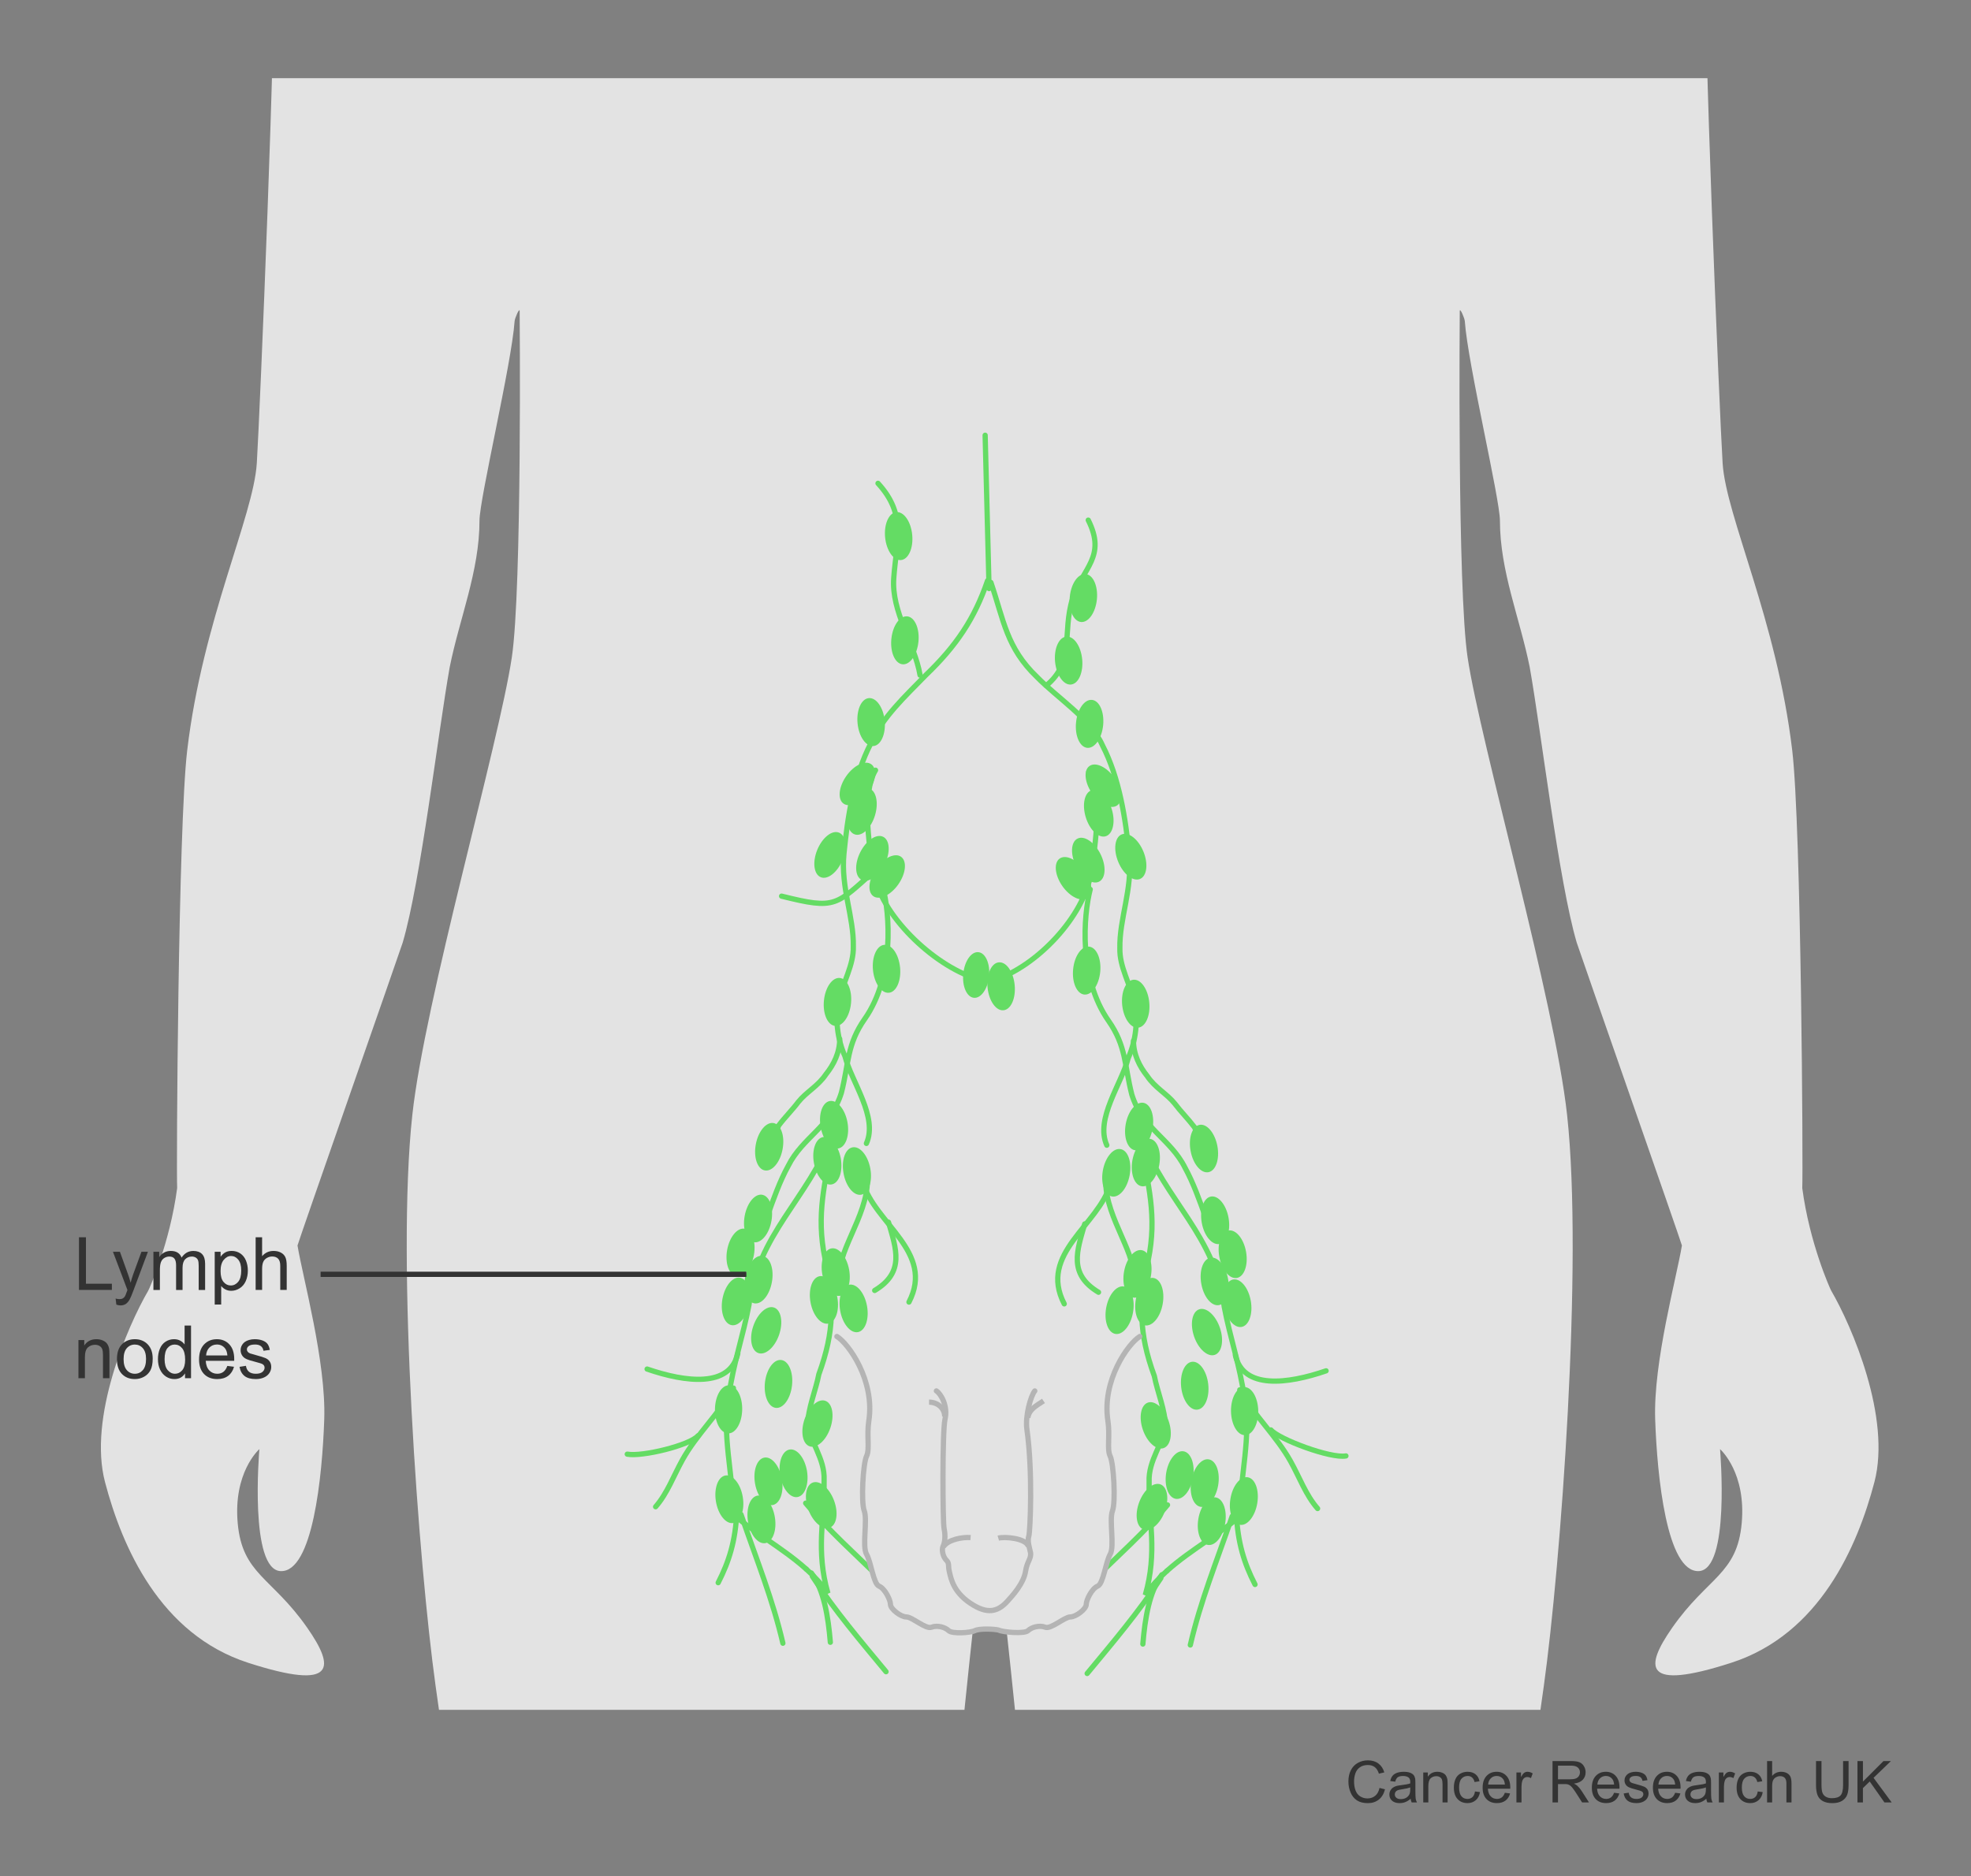 <?xml version="1.0" encoding="utf-8"?>
<!-- Generator: Adobe Illustrator 27.8.1, SVG Export Plug-In . SVG Version: 6.00 Build 0)  -->
<svg version="1.1" id="Layer_1" xmlns="http://www.w3.org/2000/svg" xmlns:xlink="http://www.w3.org/1999/xlink" x="0px" y="0px"
	 width="375px" height="357px" viewBox="0 0 375 357" enable-background="new 0 0 375 357" xml:space="preserve">
<rect x="0" y="0" width="375" height="357" fill="#808080" stroke="none"/>
<g>
	<defs>
		<polygon id="SVGID_1_" points="359.98,325.381 64.517,325.381 74,343 5,343 5,14.878 358.254,14.878 		"/>
	</defs>
	<clipPath id="SVGID_00000162350175915127773290000004359999238081034880_">
		<use xlink:href="#SVGID_1_"  overflow="visible"/>
	</clipPath>
	<path clip-path="url(#SVGID_00000162350175915127773290000004359999238081034880_)" fill="#E3E3E3" d="M348.396,245.604
		c-0.194-0.333-4.116-9.021-5.5-19.524c0.173-2.868-0.182-68.733-1.91-83.292c-2.945-24.809-12.609-44.513-13.243-54.653
		c-0.577-9.235-3.816-86.559-3.163-96.787c1.239-19.531-7.051-45.863-24.394-60.454c-19.971-16.802-32.136-20.221-47.523-24.731
		c-9.256-2.713-30.228-8.834-31.227-26.928c0-4.308-1.323-11.153-0.515-17.011c3.778-6.498,10.845-24.801,11.497-26.13
		c0.593-1.069,3.899-1.233,5.792-4.388c1.707-2.845,2.21-5.346,2.768-6.776c3.948-10.126,3.864-17.177,3.709-23.081
		c-0.227-8.634-5.718-6.948-7.799-6.741c0.475-7.81,0.155-16.147-1.262-23.978c0,0-7.572-40.384-47.325-39.753l0,0
		c-39.753,0-47.325,39.753-47.325,39.753c-1.417,7.831-1.737,16.168-1.262,23.978c-2.08-0.207-7.572-1.893-7.799,6.741
		c-0.155,5.904-0.239,12.955,3.709,23.081c0.558,1.43,1.061,3.931,2.768,6.776c1.893,3.155,5.198,3.318,5.792,4.388
		c0.652,1.329,7.718,19.632,11.497,26.13c0.808,5.858-0.515,12.703-0.515,17.011c-0.999,18.094-21.971,24.215-31.227,26.928
		c-15.387,4.51-27.552,7.928-47.523,24.731C59.074-54.515,50.784-28.183,52.023-8.652C52.676,1.576,49.437,78.9,48.86,88.135
		c-0.634,10.14-10.298,29.844-13.243,54.653c-1.728,14.559-2.083,80.424-1.91,83.292c-1.384,10.504-5.305,19.191-5.5,19.524
		c-3.943,6.76-11.451,24.188-8.225,36.445c3.226,12.257,10.42,28.946,27.241,34.379s16.512,0.898,11.22-6.683
		c-6.737-9.652-12.333-10.127-13.216-19.875c-0.864-9.544,3.915-13.921,4.116-14.1c0.003-0.003,0.006-0.003,0.006,0.002
		c-0.041,0.475-1.935,23.006,4.067,23.211c6.067,0.207,7.901-17.951,8.274-28.871c0.373-10.92-4.08-26.988-5.087-33.096
		c-0.033-0.202,19.5-56.011,20.01-57.629c3.409-11.518,6.783-40.293,8.954-52.459c1.864-9.275,5.66-18.246,5.66-27.848
		c0-4.16,6.113-29.834,6.682-37.954c0.041-0.586,0.896-2.561,0.961-1.977c0,0,0.474,52.864-1.495,65.972
		c-2.464,16.406-16.557,65.303-18.93,87.078c-3.095,28.395,1.262,85.816,4.417,108.532c5.716,41.153,11.379,76.235,14.794,93.203
		c1.548,7.041,6.72,43.724,6.72,43.724c0.928,5.126,1.324,17.71,2.258,22.834c3.103,15.686,1.291,41.153-0.105,57.243
		c-0.306,3.506-0.7,20.169-0.468,25.217c0,0,2.732,43.621,9.418,73.279c0.985,4.372,7.551,67.219,7.759,74.727
		c0.279,7.257-3.24,14.222-2.116,21.474c0.556,4.033-2.213,13.244-2.213,13.244c-0.016,0.016-7.602,7.659-11.804,12.279
		c-0.001,0.001-0.002,0.002-0.002,0.003c-4.162,5.459-4.297,9.347-1.212,10.796c0.009,0.004,1.775,1.183,3.551,0
		c0.562,0,1.804,0.592,2.367,0.592c0.052,0.01,0.097,0.016,0.148,0.026h2.33c0.714-0.219,1.011-0.618,1.664-0.618
		c0.823,0,1.726,0.306,2.671,0.618h6.703c0.033-0.009,0.061-0.016,0.094-0.026c0.052-0.015,2.239-0.679,2.367-0.592
		c0.364,0.248,0.776,0.453,1.223,0.618h7.586c1.152-0.304,2.206-0.717,3.025-1.209c0.185-0.111,2.646,0.674,5.606,1.209h7.924
		c0.026-0.009,0.054-0.016,0.08-0.026c1.669-0.575,5.326,0.592,8.284-2.959c1.775-1.775,2.389-6.397,2.112-8.715
		c-0.283-2.033-1.406-3.77-1.406-5.806c0-2.319-1.505-4.459-1.226-6.782c0-5.917-0.456-5.899-1.183-10.06
		c-0.444-2.538,1.364-1.788,0.592-11.243c-0.289-3.535-1.178-7.477-2.392-11.2c-0.8-2.454-1.262-10.447-1.262-14.513
		c0,0,9.719-63.529,10.04-68.083c0,0,1.551-16.003,1.551-16.962c1.616-34.407-0.257-62.883-3.051-72.169
		c-2.318-11.612,0.241-27.634,1.484-37.556c1.241-9.281,2.227-22.246,2.849-31.85c0,0,2.855-16.955,4.756-28.362
		c1.904-11.424,1.258-16.795,3.18-28.518c3.028-18.488,2.512-13.838,3.13-32.407c0.313-8.005,0.672-24.317,0.672-32.32
		c0-5.352,4.133-44.014,5.006-50.873c0.161-0.913,1.018-1.403,1.933-1.481c0.916,0.078,1.773,0.568,1.933,1.481
		c0.873,6.859,5.006,45.521,5.006,50.873c0,8.003,0.36,24.314,0.672,32.32c0.618,18.569,0.102,13.919,3.13,32.407
		c1.922,11.722,1.276,17.094,3.18,28.518c1.901,11.407,4.756,28.362,4.756,28.362c0.622,9.605,1.608,22.569,2.849,31.85
		c1.243,9.923,3.802,25.945,1.484,37.556c-2.794,9.285-4.666,37.762-3.051,72.169c0,0.96,1.551,16.962,1.551,16.962
		c0.32,4.554,10.04,68.083,10.04,68.083c0,4.066-0.462,12.059-1.262,14.513c-1.214,3.722-2.104,7.665-2.392,11.2
		c-0.772,9.455,1.036,8.706,0.592,11.243c-0.728,4.161-1.183,4.142-1.183,10.06c0.279,2.323-1.226,4.463-1.226,6.782
		c0,2.036-1.122,3.773-1.406,5.806c-0.277,2.317,0.337,6.94,2.112,8.715c2.959,3.55,6.615,2.383,8.284,2.959
		c0.026,0.009,0.054,0.017,0.08,0.026h7.924c2.961-0.536,5.421-1.32,5.606-1.209c0.82,0.492,1.874,0.905,3.025,1.209h7.586
		c0.447-0.165,0.859-0.369,1.223-0.618c0.128-0.087,2.315,0.576,2.367,0.592c0.033,0.01,0.061,0.016,0.094,0.026h6.702
		c0.945-0.312,1.848-0.618,2.671-0.618c0.653,0,0.95,0.399,1.664,0.618h2.33c0.051-0.009,0.096-0.015,0.148-0.026
		c0.563,0,1.805-0.592,2.367-0.592c1.775,1.183,3.542,0.004,3.551,0c3.084-1.449,2.95-5.337-1.212-10.796
		c-0.001-0.001-0.002-0.002-0.002-0.003c-4.202-4.62-11.787-12.264-11.804-12.279c0,0-2.768-9.211-2.213-13.244
		c1.124-7.251-2.395-14.217-2.116-21.474c0.208-7.508,6.773-70.355,7.759-74.727c6.685-29.658,9.418-73.279,9.418-73.279
		c0.232-5.048-0.162-21.711-0.468-25.217c-1.396-16.089-3.208-41.557-0.105-57.243c0.933-5.124,1.329-17.708,2.258-22.834
		c0,0,5.171-36.683,6.72-43.724c3.415-16.968,9.079-52.05,14.794-93.203c3.155-22.716,7.512-80.137,4.417-108.532
		c-2.373-21.775-16.466-70.672-18.93-87.078c-1.969-13.108-1.495-65.972-1.495-65.972c0.065-0.584,0.92,1.391,0.961,1.977
		c0.57,8.12,6.682,33.793,6.682,37.954c0,9.602,3.796,18.574,5.66,27.848c2.172,12.166,5.545,40.941,8.954,52.459
		c0.51,1.619,20.044,57.427,20.01,57.629c-1.006,6.108-5.459,22.176-5.087,33.096c0.373,10.92,2.207,29.078,8.274,28.871
		c6.002-0.205,4.107-22.736,4.067-23.211c0-0.005,0.002-0.005,0.006-0.002c0.2,0.179,4.979,4.557,4.116,14.1
		c-0.882,9.748-6.479,10.223-13.216,19.875c-5.292,7.582-5.601,12.116,11.22,6.683s24.015-22.121,27.241-34.379
		C359.847,269.792,352.339,252.364,348.396,245.604z"/>
</g>
<g>
	<path fill="#F9ECE6" stroke="#B1877B" stroke-linecap="round" stroke-linejoin="round" d="M178.156,264.69
		c0.811,0.49,2.245,2.857,1.639,5.391c-0.525,2.221-0.444,19.527-0.174,20.807c0.296,1.412,0.14,2.691-0.186,3.342
		c-0.323,0.65-0.047,2.006,0.602,2.658c0.651,0.645,0.281,0.988,0.605,2.295c0.323,1.297,0.769,4.07,4.672,6.346
		c2.899,1.697,4.72,0.979,6.349-0.809c0.943-1.039,3.129-3.398,3.473-5.783c0.242-1.689,1.137-2.42,0.924-3.492
		c-0.16-0.811-0.648-2.174-0.316-3.145c0.262-0.797,0.775-12.295-0.365-20.283c-0.365-2.535,0.725-6.404,1.498-7.326"/>
	<g>
		<g>
			<path fill="#B1877B" d="M176.757,266.912c0.724,0.036,1.444,0.325,1.933,0.871c0.215,0.24,0.38,0.529,0.471,0.804
				c0.057,0.173,0.106,0.344,0.139,0.524c0.023,0.122-0.003-0.072,0.007,0.052c0.004,0.053,0.009,0.107,0.011,0.16
				c0.005,0.121,0.006,0.234,0.045,0.351c0.119,0.367,0.637,0.375,0.753,0c0.076-0.246,0.01-0.528-0.056-0.772
				c-0.054-0.203-0.13-0.412-0.236-0.594c-0.204-0.349-0.483-0.647-0.807-0.888c-0.648-0.483-1.457-0.709-2.261-0.679
				C176.646,266.744,176.647,266.907,176.757,266.912L176.757,266.912z"/>
		</g>
	</g>
	<g>
		<g>
			<path fill="#B1877B" d="M198.487,266.514c-1.369,0.74-3.182,1.518-3.359,3.285c-0.021,0.206,0.176,0.392,0.366,0.414
				c0.196,0.023,0.42-0.094,0.463-0.302c0.141-0.687,0.374-1.276,0.888-1.799c0.531-0.541,1.164-0.98,1.751-1.456
				C198.678,266.589,198.573,266.468,198.487,266.514L198.487,266.514z"/>
		</g>
	</g>
	<g>
		<g>
			<path fill="#B1877B" d="M184.688,292.504c-0.96-0.182-1.986-0.123-2.939,0.08c-0.518,0.11-1.027,0.275-1.501,0.513
				c-0.424,0.213-0.901,0.565-1.108,1.003c-0.195,0.414,0.313,0.887,0.669,0.516c0.294-0.306,0.564-0.583,0.923-0.816
				c0.392-0.254,0.818-0.444,1.259-0.594c0.858-0.294,1.763-0.474,2.671-0.51C184.767,292.691,184.801,292.525,184.688,292.504
				L184.688,292.504z"/>
		</g>
	</g>
	<g>
		<g>
			<path fill="#B1877B" d="M189.972,292.852c0.422-0.104,0.876-0.084,1.306-0.065c0.596,0.026,1.165,0.131,1.732,0.319
				c0.516,0.171,1.034,0.392,1.505,0.667c0.23,0.134,0.286,0.174,0.469,0.372c0.039,0.047,0.039,0.045-0.001-0.006
				c0.035,0.049,0.072,0.096,0.112,0.142c-0.072-0.1,0.001,0.006,0.015,0.029c0.07,0.117,0.136,0.229,0.222,0.336
				c0.219,0.273,0.713,0.116,0.783-0.207c0.143-0.654-0.432-1.185-0.945-1.475c-0.585-0.33-1.221-0.448-1.883-0.505
				c-0.645-0.056-1.304-0.068-1.952-0.066c-0.476,0.001-0.986,0.024-1.442,0.173C189.712,292.625,189.785,292.898,189.972,292.852
				L189.972,292.852z"/>
		</g>
	</g>
</g>
<path fill="none" stroke="#64DC64" stroke-linecap="round" d="M167.048,91.975c5.5,6,3.5,11,3,18c-0.5,6.5,4,12.5,5,18.5"/>
<path fill="none" stroke="#64DC64" stroke-linecap="round" d="M207.048,98.975c3.5,7-1,9-3,15c-2,6.5,0.5,12-5,16.5"/>
<g>
	<path fill="#64DC64" d="M171.712,126.414c1.423,0.137,2.777-1.784,3.031-4.307c0.246-2.516-0.71-4.676-2.129-4.813
		c-1.433-0.148-2.779,1.784-3.025,4.302C169.339,124.117,170.287,126.275,171.712,126.414z"/>
	<g>
		<path fill="#64DC64" d="M171.43,106.578c-1.419,0.137-2.777-1.786-3.029-4.307c-0.246-2.516,0.708-4.676,2.129-4.813
			c1.431-0.146,2.777,1.786,3.025,4.302C173.803,104.281,172.858,106.436,171.43,106.578z"/>
	</g>
	<g>
		<path fill="#64DC64" d="M203.767,130.265c-1.419,0.137-2.775-1.786-3.029-4.307c-0.244-2.516,0.708-4.678,2.131-4.813
			c1.431-0.146,2.777,1.784,3.025,4.302C206.141,127.968,205.196,130.123,203.767,130.265z"/>
		<path fill="#64DC64" d="M205.666,118.366c1.419,0.135,2.775-1.786,3.029-4.309c0.244-2.516-0.71-4.676-2.131-4.813
			c-1.431-0.146-2.777,1.786-3.025,4.305C203.291,116.067,204.236,118.224,205.666,118.366z"/>
	</g>
</g>
<path fill="#64DC64" d="M185.293,189.883c1.355,0.131,2.645-1.699,2.887-4.102c0.234-2.396-0.676-4.453-2.027-4.584
	c-1.365-0.141-2.646,1.699-2.881,4.098C183.033,187.695,183.936,189.75,185.293,189.883z"/>
<g>
	<path fill="none" stroke="#64DC64" stroke-linecap="round" d="M157.979,312.522c-0.398-4.848-1.211-9.949-3.605-13.18"/>
	<path fill="none" stroke="#64DC64" stroke-linecap="round" d="M148.951,312.703c-1.945-8.367-4.93-15.67-7.963-24.492"/>
	<path fill="none" stroke="#64DC64" stroke-linecap="round" d="M136.641,301.184c2.047-3.982,3.303-7.959,3.539-13.422"/>
	<path fill="none" stroke="#64DC64" stroke-linecap="round" d="M124.736,286.732c2.234-2.559,3.373-5.807,5.111-8.935
		c2.693-4.852,7.002-8.803,9.693-13.654"/>
	<path fill="none" stroke="#64DC64" stroke-linecap="round" d="M119.342,276.725c2.872,0.535,11.931-1.701,13.456-3.5"/>
	<path fill="none" stroke="#64DC64" stroke-linecap="round" d="M168.576,318.123c-4.85-5.863-9.787-11.648-14.024-18.156"/>
	<path fill="none" stroke="#64DC64" stroke-linecap="round" d="M167.9,300.83c-5.025-4.955-10.307-9.635-14.613-14.783"/>
	<path fill="none" stroke="#64DC64" stroke-linecap="round" d="M153.395,298.598c1.545,1.387,2.953,2.895,4.123,4.602
		c-2.34-8.174-0.635-14.102-0.727-21.553c0.174-4.131-2.787-7.359-3.059-10.684c-0.092-2.695,1.523-6.559,2.061-9.432
		c3.049-8.35,2.869-13.74,1.156-22.09c-1.707-8.352-0.002-14.279,1.609-22.9"/>
	<path fill="none" stroke="#64DC64" stroke-linecap="round" d="M138.74,287.492c4.18,3.902,10.021,6.947,14.654,11.105"/>
	<path fill="none" stroke="#64DC64" stroke-linecap="round" d="M139.553,287.941c-0.096-7.453-2.256-14.998-0.91-22.184
		c0.896-6.375,2.781-11.674,3.855-17.422c1.611-13.383,11.219-20.207,15.881-32.424"/>
	<path fill="none" stroke="#64DC64" stroke-linecap="round" d="M145.969,231.521c1.205-3.385,2.408-6.771,4.01-9.678
		c2.713-5.432,8.176-7.529,10.107-13.91c1.414-5.555,1.029-9.16,4.428-14.018c5.725-8.182,4.752-20.076,3.48-25.016"/>
	<path fill="none" stroke="#64DC64" stroke-linecap="round" d="M123.118,260.529c7.343,2.529,15.786,3.578,17.259-2.973"/>
	<path fill="none" stroke="#64DC64" stroke-linecap="round" d="M148.705,170.535c10.463,2.615,10.229,1.814,18.072-5.158"/>
	<path fill="none" stroke="#64DC64" stroke-linecap="round" d="M159.826,241.564c0.357-5.088,6.764-12.814,4.842-19.52"/>
	<path fill="none" stroke="#64DC64" stroke-linecap="round" d="M164.842,217.592c2.242-5.035-2.811-11.654-4.082-16.596
		c-1.439-3.207-1.93-7.191-1.156-10.623c0.773-3.428,2.842-6.729,2.748-10.24c0.115-5.682-2.416-11.184-1.783-17.691
		c0.676-6.941,1.867-14.707,5.104-20.958c2.244-5.038,6.57-8.995,10.461-12.999c5.797-5.565,9.301-10.77,11.754-17.977"/>
	<path fill="none" stroke="#64DC64" stroke-linecap="round" d="M185.701,186.225c-8.281-2.613-18.254-12.201-19.561-20.484
		c-0.873-5.229-2.18-14.816,0.436-19.176"/>
	<path fill="none" stroke="#64DC64" stroke-linecap="round" d="M172.939,247.783c4.967-9.578-6.529-14.902-8.807-22.863"/>
	<path fill="none" stroke="#64DC64" stroke-linecap="round" d="M166.416,245.574c5.805-3.477,4.066-7.967,2.627-12.994"/>
	<path fill="#64DC64" d="M143.429,236.393c1.407,0.242,2.908-1.571,3.349-4.069c0.439-2.492-0.347-4.709-1.755-4.963
		c-1.409-0.246-2.908,1.573-3.349,4.067C141.237,233.917,142.018,236.149,143.429,236.393z"/>
	<path fill="#64DC64" d="M140.097,242.856c1.405,0.24,2.906-1.573,3.345-4.069c0.441-2.494-0.344-4.711-1.753-4.965
		c-1.409-0.25-2.908,1.571-3.347,4.067C137.903,240.376,138.686,242.601,140.097,242.856z"/>
	<path fill="#64DC64" d="M139.2,252.176c1.407,0.244,2.904-1.571,3.347-4.063c0.441-2.492-0.343-4.715-1.751-4.967
		c-1.413-0.248-2.91,1.573-3.351,4.067C137.008,249.699,137.789,251.928,139.2,252.176z"/>
	<path fill="#64DC64" d="M143.517,248.023c1.409,0.25,2.908-1.571,3.347-4.065c0.445-2.488-0.34-4.709-1.753-4.961
		c-1.409-0.248-2.906,1.569-3.347,4.065C141.328,245.548,142.106,247.781,143.517,248.023z"/>
	<path fill="#64DC64" d="M158.23,225.396c1.405-0.252,2.176-2.473,1.735-4.973c-0.466-2.481-1.967-4.3-3.372-4.044
		c-1.411,0.26-2.184,2.485-1.731,4.977C155.32,223.848,156.822,225.655,158.23,225.396z"/>
	<path fill="#64DC64" d="M159.822,246.59c1.401-0.254,2.182-2.486,1.731-4.977c-0.453-2.49-1.96-4.296-3.365-4.046
		c-1.415,0.26-2.184,2.488-1.731,4.975C156.91,245.037,158.411,246.84,159.822,246.59z"/>
	<path fill="#64DC64" d="M157.58,251.879c1.401-0.258,2.182-2.488,1.729-4.979c-0.453-2.484-1.965-4.3-3.374-4.042
		c-1.407,0.258-2.18,2.483-1.727,4.975C154.66,250.326,156.171,252.129,157.58,251.879z"/>
	<path fill="#64DC64" d="M163.225,253.5c1.407-0.258,2.182-2.486,1.731-4.973c-0.453-2.494-1.961-4.3-3.369-4.052
		c-1.409,0.262-2.184,2.494-1.729,4.977C160.308,251.95,161.82,253.754,163.225,253.5z"/>
	<path fill="#64DC64" d="M159.506,218.547c1.411-0.254,2.18-2.483,1.733-4.973c-0.453-2.492-1.965-4.298-3.378-4.048
		c-1.403,0.261-2.172,2.481-1.721,4.977C156.592,216.992,158.097,218.803,159.506,218.547z"/>
	<path fill="#64DC64" d="M163.859,227.351c1.403-0.258,2.18-2.479,1.727-4.973c-0.455-2.492-1.963-4.3-3.371-4.044
		c-1.417,0.252-2.178,2.481-1.721,4.969C160.945,225.795,162.449,227.608,163.859,227.351z"/>
	<path fill="#64DC64" d="M158.885,195.227c1.423,0.137,2.779-1.784,3.029-4.307c0.248-2.516-0.707-4.676-2.127-4.813
		c-1.433-0.148-2.781,1.784-3.027,4.303C156.512,192.93,157.459,195.088,158.885,195.227z"/>
	<path fill="#64DC64" d="M166.194,141.973c-1.436,0.135-2.785-1.786-3.033-4.305c-0.246-2.521,0.699-4.679,2.125-4.817
		c1.427-0.144,2.789,1.787,3.033,4.299C168.568,139.67,167.606,141.832,166.194,141.973z"/>
	<path fill="#64DC64" d="M162.669,158.799c-1.368-0.416-1.893-2.713-1.15-5.139c0.734-2.418,2.443-4.054,3.804-3.635
		c1.374,0.413,1.887,2.712,1.152,5.14C165.741,157.587,164.037,159.209,162.669,158.799z"/>
	<path fill="#64DC64" d="M163.933,167.437c-1.276-0.634-1.397-2.99-0.265-5.254c1.136-2.264,3.088-3.581,4.372-2.937
		c1.274,0.642,1.399,2.994,0.267,5.262C167.167,166.767,165.213,168.083,163.933,167.437z"/>
	<path fill="#64DC64" d="M160.504,152.937c-1.183-0.82-0.95-3.168,0.5-5.246c1.454-2.069,3.579-3.084,4.748-2.266
		c1.175,0.82,0.943,3.165-0.498,5.242C163.798,152.74,161.673,153.751,160.504,152.937z"/>
	<path fill="#64DC64" d="M166.17,170.55c-1.171-0.82-0.95-3.166,0.507-5.244c1.452-2.069,3.577-3.086,4.748-2.27
		c1.169,0.822,0.941,3.168-0.502,5.246C169.467,170.355,167.339,171.364,166.17,170.55z"/>
	<path fill="#64DC64" d="M156.153,166.928c-1.325-0.543-1.614-2.883-0.654-5.223c0.968-2.34,2.82-3.8,4.138-3.253
		c1.323,0.541,1.614,2.877,0.652,5.225C159.324,166.018,157.468,167.472,156.153,166.928z"/>
	<path fill="#64DC64" d="M138.551,272.775c-1.431-0.018-2.566-2.092-2.525-4.626c0.045-2.531,1.237-4.557,2.668-4.532
		c1.431,0.02,2.557,2.088,2.516,4.616C141.166,270.767,139.977,272.799,138.551,272.775z"/>
	<path fill="#64DC64" d="M145.501,222.728c-1.401-0.261-2.166-2.488-1.7-4.979c0.47-2.488,1.981-4.292,3.396-4.03
		c1.403,0.271,2.168,2.498,1.694,4.988C148.431,221.19,146.908,222.997,145.501,222.728z"/>
	<path fill="#64DC64" d="M144.288,257.49c-1.358-0.468-1.786-2.785-0.958-5.18c0.826-2.391,2.588-3.95,3.935-3.488
		c1.358,0.466,1.78,2.783,0.968,5.18C147.408,256.399,145.638,257.951,144.288,257.49z"/>
	<path fill="#64DC64" d="M154.04,275.234c-1.36-0.465-1.784-2.777-0.964-5.178c0.831-2.391,2.592-3.952,3.944-3.486
		c1.356,0.463,1.78,2.787,0.958,5.178C157.154,274.145,155.388,275.697,154.04,275.234z"/>
	<path fill="#64DC64" d="M147.603,267.916c-1.423-0.158-2.34-2.33-2.063-4.844c0.283-2.514,1.667-4.43,3.082-4.268
		c1.423,0.158,2.344,2.324,2.065,4.846C150.404,266.173,149.024,268.078,147.603,267.916z"/>
	<path fill="#64DC64" d="M157.876,290.712c-1.339,0.502-3.158-0.997-4.056-3.365c-0.888-2.371-0.539-4.694,0.796-5.211
		c1.347-0.5,3.154,1.005,4.05,3.369C159.564,287.87,159.21,290.201,157.876,290.712z"/>
	<path fill="#64DC64" d="M139.506,289.831c-1.405,0.23-2.879-1.608-3.294-4.102c-0.41-2.502,0.396-4.717,1.813-4.949
		c1.415-0.221,2.894,1.614,3.296,4.108C141.737,287.384,140.915,289.599,139.506,289.831z"/>
	<path fill="#64DC64" d="M145.616,293.659c-1.413,0.236-2.898-1.604-3.298-4.102c-0.416-2.494,0.396-4.713,1.807-4.946
		c1.413-0.228,2.892,1.608,3.3,4.108C147.837,291.214,147.026,293.427,145.616,293.659z"/>
	<path fill="#64DC64" d="M151.727,284.885c-1.411,0.238-2.896-1.61-3.304-4.104c-0.408-2.496,0.404-4.713,1.813-4.938
		c1.411-0.236,2.887,1.602,3.304,4.1C153.942,282.441,153.134,284.653,151.727,284.885z"/>
	<path fill="#64DC64" d="M146.998,286.408c-1.407,0.246-2.902-1.581-3.343-4.069c-0.433-2.494,0.359-4.715,1.772-4.961
		c1.403-0.246,2.902,1.579,3.337,4.063C149.197,283.943,148.407,286.158,146.998,286.408z"/>
	<path fill="#64DC64" d="M169.121,188.922c-1.419,0.137-2.777-1.786-3.029-4.307c-0.246-2.516,0.708-4.676,2.129-4.813
		c1.431-0.146,2.777,1.786,3.025,4.303C171.494,186.625,170.548,188.781,169.121,188.922z"/>
	<path fill="none" stroke="#64DC64" stroke-linecap="round" d="M146.297,219.027c0.375-0.375,0.375-0.748,0.375-1.123
		c0.373-1.121,0.748-2.244,1.496-3.74c1.121-1.496,2.619-2.992,3.74-4.49c1.496-1.869,3.74-2.992,5.236-5.236
		c1.498-1.871,2.619-4.115,2.619-6.732"/>
</g>
<g>
	<path fill="#64DC64" d="M206.849,142.312c1.436,0.134,2.785-1.785,3.035-4.305c0.244-2.521-0.701-4.679-2.125-4.817
		c-1.427-0.145-2.787,1.787-3.033,4.3C204.475,140.01,205.436,142.17,206.849,142.312z"/>
	<path fill="#64DC64" d="M210.376,159.137c1.366-0.416,1.891-2.713,1.15-5.137c-0.736-2.418-2.445-4.054-3.806-3.636
		c-1.374,0.412-1.885,2.713-1.15,5.139C207.304,157.925,209.006,159.547,210.376,159.137z"/>
	<path fill="#64DC64" d="M209.109,167.777c1.278-0.636,1.399-2.99,0.267-5.256c-1.138-2.262-3.09-3.581-4.374-2.935
		c-1.271,0.64-1.399,2.992-0.264,5.26C205.877,167.104,207.83,168.421,209.109,167.777z"/>
	<path fill="#64DC64" d="M212.541,153.275c1.179-0.82,0.95-3.168-0.5-5.245c-1.454-2.07-3.579-3.083-4.752-2.265
		s-0.939,3.164,0.5,5.24C209.245,153.08,211.368,154.091,212.541,153.275z"/>
	<path fill="#64DC64" d="M206.875,170.888c1.171-0.82,0.95-3.166-0.507-5.242c-1.454-2.071-3.579-3.086-4.75-2.272
		c-1.169,0.824-0.941,3.168,0.505,5.246C203.575,170.695,205.706,171.702,206.875,170.888z"/>
	<path fill="#64DC64" d="M216.892,167.266c1.325-0.543,1.612-2.883,0.65-5.221c-0.964-2.342-2.816-3.8-4.136-3.255
		c-1.321,0.541-1.614,2.877-0.652,5.225C213.719,166.356,215.575,167.812,216.892,167.266z"/>
	<path fill="none" stroke="#64DC64" stroke-linecap="round" d="M189.018,186.564c8.281-2.615,17.252-12.203,18.559-20.484
		c0.873-5.23,2.182-14.818-0.434-19.178"/>
	<path fill="#64DC64" d="M190.922,192.254c-1.419,0.137-2.775-1.786-3.029-4.307c-0.244-2.516,0.708-4.678,2.131-4.813
		c1.431-0.146,2.777,1.784,3.025,4.302C193.297,189.957,192.351,192.113,190.922,192.254z"/>
	<path fill="none" stroke="#64DC64" stroke-linecap="round" d="M217.439,312.861c0.4-4.85,1.211-9.949,3.607-13.182"/>
	<path fill="none" stroke="#64DC64" stroke-linecap="round" d="M226.467,313.041c1.945-8.365,4.93-15.67,7.965-24.492"/>
	<path fill="none" stroke="#64DC64" stroke-linecap="round" d="M238.779,301.523c-2.049-3.984-3.305-7.959-3.541-13.424"/>
	<path fill="none" stroke="#64DC64" stroke-linecap="round" d="M250.684,287.072c-2.236-2.561-3.375-5.807-5.113-8.938
		c-2.693-4.85-7.002-8.803-9.693-13.652"/>
	<path fill="none" stroke="#64DC64" stroke-linecap="round" d="M256.076,277.062c-2.871,0.535-12.748-3.152-14.274-4.951"/>
	<path fill="none" stroke="#64DC64" stroke-linecap="round" d="M206.842,318.461c4.85-5.863,9.787-11.648,14.023-18.154"/>
	<path fill="none" stroke="#64DC64" stroke-linecap="round" d="M207.52,301.168c5.023-4.953,10.305-9.635,14.611-14.783"/>
	<path fill="none" stroke="#64DC64" stroke-linecap="round" d="M222.023,298.935c-1.545,1.387-2.953,2.895-4.123,4.604
		c2.34-8.174,0.637-14.102,0.729-21.555c-0.176-4.129,2.787-7.359,3.057-10.684c0.092-2.693-1.523-6.557-2.061-9.43
		c-3.049-8.352-2.869-13.74-1.156-22.09c1.709-8.354,0.002-14.281-1.609-22.902"/>
	<path fill="none" stroke="#64DC64" stroke-linecap="round" d="M236.678,287.832c-4.18,3.902-10.021,6.947-14.654,11.103"/>
	<path fill="none" stroke="#64DC64" stroke-linecap="round" d="M235.867,288.279c0.094-7.453,2.254-14.996,0.908-22.182
		c-0.896-6.377-2.781-11.674-3.855-17.424c-1.611-13.381-11.217-20.207-15.881-32.422"/>
	<path fill="none" stroke="#64DC64" stroke-linecap="round" d="M229.449,231.861c-1.205-3.387-2.41-6.771-4.008-9.68
		c-2.715-5.432-8.176-7.527-10.109-13.908c-1.412-5.555-1.029-9.16-4.428-14.018c-5.725-8.184-4.752-20.076-3.48-25.018"/>
	<path fill="none" stroke="#64DC64" stroke-linecap="round" d="M252.301,260.867c-7.344,2.531-15.787,3.578-17.258-2.973"/>
	<path fill="none" stroke="#64DC64" stroke-linecap="round" d="M215.592,241.902c-0.357-5.088-6.764-12.812-4.842-19.518"/>
	<path fill="none" stroke="#64DC64" stroke-linecap="round" d="M210.578,217.932c-2.242-5.037,2.809-11.656,4.08-16.598
		c1.439-3.205,1.928-7.191,1.156-10.621c-0.773-3.428-2.842-6.73-2.748-10.242c-0.113-5.682,2.416-11.182,1.783-17.691
		c-0.676-6.939-1.869-14.706-5.104-20.957c-2.242-5.039-8.57-8.996-12.461-13c-5.795-5.563-6.301-10.77-8.754-17.977"/>
	<path fill="none" stroke="#64DC64" stroke-linecap="round" d="M202.479,248.123c-4.967-9.58,6.529-14.904,8.809-22.863"/>
	<path fill="none" stroke="#64DC64" stroke-linecap="round" d="M209.002,245.912c-5.803-3.475-4.064-7.965-2.627-12.994"/>
	<path fill="#64DC64" d="M231.989,236.731c-1.407,0.244-2.908-1.569-3.349-4.067c-0.437-2.494,0.347-4.709,1.755-4.963
		c1.409-0.248,2.91,1.571,3.351,4.065C234.181,234.255,233.4,236.487,231.989,236.731z"/>
	<path fill="#64DC64" d="M235.321,243.194c-1.405,0.24-2.906-1.573-3.345-4.069c-0.439-2.492,0.344-4.709,1.753-4.963
		c1.409-0.252,2.91,1.571,3.347,4.067C237.515,240.716,236.734,242.939,235.321,243.194z"/>
	<path fill="#64DC64" d="M236.22,252.514c-1.409,0.246-2.906-1.569-3.349-4.063c-0.441-2.492,0.345-4.713,1.751-4.965
		c1.413-0.25,2.91,1.571,3.351,4.065C238.412,250.036,237.628,252.266,236.22,252.514z"/>
	<path fill="#64DC64" d="M231.901,248.363c-1.409,0.248-2.908-1.573-3.345-4.065c-0.447-2.488,0.338-4.709,1.751-4.963
		c1.409-0.246,2.906,1.571,3.347,4.067C234.091,245.886,233.312,248.119,231.901,248.363z"/>
	<path fill="#64DC64" d="M217.19,225.736c-1.407-0.254-2.178-2.475-1.737-4.975c0.466-2.479,1.967-4.3,3.372-4.042
		c1.411,0.258,2.184,2.486,1.731,4.975C220.1,224.186,218.596,225.993,217.19,225.736z"/>
	<path fill="#64DC64" d="M215.596,246.93c-1.401-0.256-2.182-2.488-1.731-4.979c0.453-2.49,1.961-4.296,3.367-4.046
		c1.413,0.262,2.182,2.49,1.729,4.977C218.508,245.375,217.007,247.178,215.596,246.93z"/>
	<path fill="#64DC64" d="M217.838,252.217c-1.401-0.258-2.182-2.486-1.729-4.979c0.455-2.484,1.965-4.298,3.374-4.04
		c1.407,0.256,2.18,2.481,1.727,4.973C220.758,250.664,219.249,252.467,217.838,252.217z"/>
	<path fill="#64DC64" d="M212.195,253.84c-1.409-0.26-2.184-2.488-1.733-4.975c0.453-2.492,1.961-4.3,3.369-4.05
		c1.409,0.262,2.186,2.492,1.729,4.975C215.11,252.289,213.6,254.094,212.195,253.84z"/>
	<path fill="#64DC64" d="M215.912,218.887c-1.411-0.256-2.18-2.484-1.733-4.975c0.453-2.492,1.965-4.296,3.378-4.048
		c1.403,0.261,2.174,2.481,1.721,4.977C218.826,217.33,217.321,219.143,215.912,218.887z"/>
	<path fill="#64DC64" d="M211.559,227.689c-1.403-0.258-2.18-2.479-1.727-4.973c0.455-2.49,1.965-4.3,3.372-4.042
		c1.417,0.252,2.178,2.481,1.721,4.969C214.473,226.133,212.969,227.946,211.559,227.689z"/>
	<path fill="#64DC64" d="M216.533,195.565c-1.421,0.139-2.777-1.784-3.029-4.305c-0.246-2.518,0.707-4.676,2.127-4.815
		c1.434-0.146,2.781,1.784,3.027,4.303C218.906,193.268,217.958,195.425,216.533,195.565z"/>
	<path fill="#64DC64" d="M236.867,273.113c1.431-0.018,2.565-2.092,2.525-4.627c-0.045-2.529-1.237-4.557-2.666-4.532
		c-1.433,0.02-2.559,2.088-2.518,4.618C234.252,271.105,235.441,273.137,236.867,273.113z"/>
	<path fill="#64DC64" d="M229.919,223.066c1.399-0.26,2.164-2.488,1.698-4.979c-0.47-2.486-1.981-4.292-3.394-4.03
		c-1.403,0.273-2.17,2.498-1.696,4.987C226.987,221.53,228.51,223.335,229.919,223.066z"/>
	<path fill="#64DC64" d="M231.131,257.827c1.356-0.468,1.784-2.783,0.956-5.18c-0.826-2.391-2.588-3.95-3.935-3.486
		c-1.358,0.463-1.78,2.781-0.968,5.178C228.01,256.736,229.78,258.291,231.131,257.827z"/>
	<path fill="#64DC64" d="M221.38,275.574c1.358-0.468,1.782-2.779,0.962-5.178c-0.831-2.391-2.592-3.952-3.944-3.486
		c-1.356,0.463-1.78,2.785-0.958,5.178C218.264,274.482,220.032,276.035,221.38,275.574z"/>
	<path fill="#64DC64" d="M227.815,268.254c1.423-0.156,2.342-2.33,2.063-4.842c-0.283-2.516-1.667-4.432-3.082-4.268
		c-1.423,0.156-2.344,2.324-2.065,4.844C225.014,266.511,226.394,268.418,227.815,268.254z"/>
	<path fill="#64DC64" d="M217.541,291.05c1.339,0.502,3.158-0.997,4.056-3.365c0.89-2.369,0.541-4.694-0.796-5.209
		c-1.347-0.502-3.154,1.003-4.05,3.369C215.854,288.207,216.211,290.539,217.541,291.05z"/>
	<path fill="#64DC64" d="M235.912,290.168c1.405,0.232,2.879-1.608,3.296-4.102c0.408-2.5-0.398-4.717-1.815-4.947
		c-1.415-0.224-2.892,1.612-3.296,4.106C233.681,287.722,234.503,289.937,235.912,290.168z"/>
	<path fill="#64DC64" d="M229.802,293.997c1.415,0.236,2.898-1.602,3.298-4.1c0.416-2.496-0.396-4.713-1.805-4.947
		c-1.413-0.23-2.894,1.608-3.302,4.108C227.581,291.554,228.394,293.767,229.802,293.997z"/>
	<path fill="#64DC64" d="M223.693,285.225c1.411,0.236,2.894-1.612,3.302-4.104c0.408-2.498-0.402-4.713-1.813-4.94
		c-1.411-0.236-2.887,1.602-3.304,4.099C221.476,282.781,222.284,284.993,223.693,285.225z"/>
	<path fill="#64DC64" d="M228.419,286.748c1.409,0.246,2.904-1.581,3.343-4.071c0.433-2.494-0.359-4.713-1.772-4.961
		c-1.403-0.246-2.902,1.581-3.337,4.065C226.221,284.283,227.013,286.496,228.419,286.748z"/>
	<path fill="#64DC64" d="M206.299,189.262c1.419,0.135,2.775-1.786,3.029-4.309c0.244-2.516-0.71-4.676-2.131-4.813
		c-1.431-0.146-2.777,1.786-3.025,4.305C203.924,186.963,204.869,189.121,206.299,189.262z"/>
	<path fill="none" stroke="#64DC64" stroke-linecap="round" d="M229.121,219.365c-0.373-0.375-0.373-0.748-0.373-1.121
		c-0.375-1.123-0.748-2.244-1.496-3.742c-1.123-1.496-2.619-2.992-3.742-4.488c-1.496-1.871-3.74-2.992-5.236-5.236
		c-1.496-1.871-2.619-4.115-2.619-6.734"/>
</g>
<line fill="none" stroke="#64DC64" stroke-linecap="round" stroke-linejoin="round" x1="187.432" y1="82.824" x2="188.18" y2="112.004"/>
<path fill="#E3E3E3" stroke="#B4B4B4" stroke-linecap="round" stroke-linejoin="round" d="M216.859,254.33
	c-2.165,1.305-7.257,8.338-6.071,16.055c0.435,2.822-0.219,5.422,0.435,6.725c0.647,1.305,1.086,8.682,0.432,10.412
	c-0.65,1.74,0.434,6.728-0.432,8.248c-0.867,1.52-1.303,5.635-2.387,6.072c-1.086,0.44-2.166,2.604-2.166,3.473
	c0,0.871-1.957,2.389-3.041,2.389s-3.691,2.385-4.773,1.955c-1.088-0.436-2.609,0-3.258,0.646c-0.652,0.652-4.737,0.322-5.605-0.109
	c-0.872-0.217-3.646-0.326-4.514,0.109c-0.867,0.432-4.34,0.652-4.991,0c-0.653-0.646-2.172-1.082-3.259-0.646
	c-1.081,0.43-3.685-1.955-4.771-1.955c-1.086,0-3.038-1.518-3.038-2.389c0-0.869-1.08-3.033-2.17-3.473
	c-1.082-0.438-1.516-4.553-2.382-6.072c-0.868-1.52,0.213-6.508-0.435-8.248c-0.652-1.731-0.219-9.107,0.435-10.412
	c0.648-1.303,0-3.902,0.434-6.725c1.186-7.717-3.903-14.75-6.075-16.055"/>
<g>
	<path fill="#E3E3E3" stroke="#B4B4B4" stroke-linecap="round" stroke-linejoin="round" d="M178.156,264.69
		c0.811,0.49,2.245,2.857,1.639,5.391c-0.525,2.221-0.444,19.527-0.174,20.807c0.296,1.412,0.14,2.691-0.186,3.342
		c-0.323,0.65-0.047,2.006,0.602,2.658c0.651,0.645,0.281,0.988,0.605,2.295c0.323,1.297,0.769,4.07,4.672,6.346
		c2.899,1.697,4.72,0.979,6.349-0.809c0.943-1.039,3.129-3.398,3.473-5.783c0.242-1.689,1.137-2.42,0.924-3.492
		c-0.16-0.811-0.648-2.174-0.316-3.145c0.262-0.797,0.775-12.295-0.365-20.283c-0.365-2.535,0.725-6.404,1.498-7.326"/>
	<path fill="#E3E3E3" stroke="#B4B4B4" d="M176.757,266.826c1.604,0,2.982,1.141,2.982,2.744"/>
	<path fill="#E3E3E3" stroke="#B4B4B4" d="M198.532,266.592c-1.375,0.92-2.752,1.611-2.982,3.207"/>
	<path fill="#E3E3E3" stroke="#B4B4B4" d="M184.662,292.598c-1.488-0.117-4.237,0.342-5.154,1.717"/>
	<path fill="#E3E3E3" stroke="#B4B4B4" d="M189.933,292.709c1.147-0.342,5.387,0,5.73,1.605"/>
</g>
<g>
	<path fill="#333333" d="M15.025,245.473v-10.021h1.326v8.838h4.936v1.184H15.025z"/>
	<path fill="#333333" d="M22.135,248.268l-0.137-1.154c0.269,0.072,0.504,0.109,0.704,0.109c0.273,0,0.492-0.047,0.656-0.137
		c0.164-0.092,0.299-0.219,0.403-0.383c0.077-0.123,0.203-0.43,0.376-0.916c0.022-0.068,0.06-0.17,0.109-0.301l-2.755-7.273h1.326
		l1.511,4.203c0.196,0.533,0.371,1.094,0.526,1.682c0.142-0.564,0.31-1.115,0.506-1.654l1.552-4.23h1.23l-2.762,7.383
		c-0.296,0.797-0.526,1.346-0.69,1.646c-0.219,0.406-0.47,0.703-0.752,0.893s-0.62,0.283-1.012,0.283
		C22.69,248.418,22.427,248.369,22.135,248.268z"/>
	<path fill="#333333" d="M29.189,245.473v-7.26h1.101v1.018c0.228-0.355,0.531-0.641,0.909-0.857s0.809-0.324,1.292-0.324
		c0.538,0,0.979,0.111,1.322,0.334c0.345,0.225,0.587,0.535,0.729,0.938c0.574-0.848,1.321-1.271,2.242-1.271
		c0.72,0,1.273,0.199,1.661,0.598s0.581,1.014,0.581,1.842v4.984h-1.224v-4.574c0-0.492-0.04-0.846-0.12-1.062
		c-0.079-0.217-0.224-0.391-0.434-0.523c-0.21-0.131-0.456-0.197-0.738-0.197c-0.511,0-0.935,0.17-1.271,0.51
		c-0.337,0.338-0.506,0.883-0.506,1.629v4.219h-1.23v-4.717c0-0.547-0.101-0.957-0.301-1.23s-0.528-0.41-0.984-0.41
		c-0.347,0-0.666,0.09-0.961,0.273c-0.293,0.182-0.507,0.449-0.639,0.799c-0.132,0.352-0.198,0.857-0.198,1.518v3.768H29.189z"/>
	<path fill="#333333" d="M40.852,248.254v-10.041h1.121v0.943c0.265-0.369,0.562-0.646,0.896-0.83
		c0.333-0.186,0.736-0.277,1.21-0.277c0.62,0,1.167,0.158,1.641,0.479c0.474,0.318,0.832,0.77,1.073,1.35
		c0.241,0.582,0.362,1.219,0.362,1.91c0,0.744-0.134,1.412-0.399,2.008c-0.268,0.594-0.654,1.049-1.162,1.367
		c-0.509,0.316-1.043,0.475-1.604,0.475c-0.41,0-0.778-0.088-1.104-0.26c-0.326-0.174-0.594-0.393-0.804-0.656v3.533H40.852z
		 M41.966,241.883c0,0.936,0.189,1.625,0.567,2.072c0.378,0.445,0.836,0.67,1.374,0.67c0.547,0,1.016-0.232,1.404-0.693
		c0.391-0.463,0.585-1.18,0.585-2.15c0-0.926-0.19-1.619-0.571-2.078c-0.38-0.461-0.835-0.691-1.363-0.691
		c-0.524,0-0.988,0.246-1.391,0.736C42.167,240.236,41.966,240.949,41.966,241.883z"/>
	<path fill="#333333" d="M48.638,245.473v-10.021h1.23v3.596c0.574-0.666,1.299-0.998,2.174-0.998c0.538,0,1.005,0.105,1.401,0.318
		c0.396,0.211,0.68,0.504,0.852,0.877c0.17,0.375,0.256,0.916,0.256,1.627v4.602h-1.23v-4.602c0-0.615-0.133-1.062-0.4-1.342
		c-0.266-0.281-0.644-0.422-1.131-0.422c-0.364,0-0.707,0.096-1.029,0.285c-0.32,0.188-0.55,0.445-0.687,0.768
		c-0.137,0.324-0.205,0.771-0.205,1.34v3.973H48.638z"/>
	<path fill="#333333" d="M14.923,262.271v-7.26h1.107v1.033c0.533-0.799,1.304-1.197,2.311-1.197c0.438,0,0.84,0.078,1.206,0.236
		c0.367,0.156,0.642,0.363,0.824,0.619c0.183,0.254,0.31,0.559,0.383,0.908c0.046,0.229,0.068,0.627,0.068,1.197v4.463h-1.23v-4.416
		c0-0.5-0.048-0.875-0.144-1.125c-0.096-0.248-0.266-0.445-0.509-0.594c-0.244-0.148-0.53-0.223-0.858-0.223
		c-0.524,0-0.977,0.166-1.356,0.5c-0.381,0.332-0.571,0.963-0.571,1.893v3.965H14.923z"/>
	<path fill="#333333" d="M22.251,258.643c0-1.346,0.374-2.34,1.121-2.988c0.624-0.537,1.386-0.807,2.283-0.807
		c0.998,0,1.813,0.328,2.447,0.98c0.634,0.654,0.95,1.559,0.95,2.711c0,0.936-0.14,1.67-0.421,2.205
		c-0.279,0.535-0.688,0.951-1.223,1.248c-0.536,0.295-1.12,0.443-1.754,0.443c-1.017,0-1.838-0.326-2.465-0.977
		C22.564,260.807,22.251,259.867,22.251,258.643z M23.516,258.643c0,0.93,0.203,1.625,0.608,2.088s0.916,0.693,1.531,0.693
		c0.61,0,1.119-0.232,1.524-0.697s0.608-1.174,0.608-2.125c0-0.898-0.204-1.578-0.611-2.041c-0.408-0.463-0.915-0.693-1.521-0.693
		c-0.615,0-1.126,0.23-1.531,0.689C23.719,257.018,23.516,257.713,23.516,258.643z"/>
	<path fill="#333333" d="M35.205,262.271v-0.916c-0.46,0.721-1.137,1.08-2.03,1.08c-0.579,0-1.11-0.158-1.597-0.479
		c-0.484-0.318-0.861-0.764-1.127-1.336c-0.268-0.572-0.4-1.229-0.4-1.973c0-0.725,0.121-1.381,0.362-1.973
		c0.241-0.59,0.604-1.041,1.087-1.355s1.023-0.473,1.62-0.473c0.438,0,0.827,0.092,1.169,0.277c0.342,0.184,0.62,0.426,0.834,0.721
		v-3.596h1.224v10.021H35.205z M31.315,258.648c0,0.93,0.196,1.625,0.588,2.086c0.392,0.459,0.854,0.689,1.388,0.689
		c0.538,0,0.994-0.219,1.371-0.66c0.375-0.439,0.563-1.109,0.563-2.012c0-0.994-0.191-1.723-0.574-2.188s-0.854-0.697-1.415-0.697
		c-0.547,0-1.004,0.223-1.371,0.67C31.499,256.982,31.315,257.688,31.315,258.648z"/>
	<path fill="#333333" d="M43.251,259.934l1.271,0.158c-0.2,0.742-0.572,1.318-1.114,1.729s-1.235,0.615-2.078,0.615
		c-1.062,0-1.903-0.326-2.526-0.98c-0.621-0.654-0.933-1.57-0.933-2.752c0-1.221,0.314-2.168,0.943-2.844
		c0.629-0.674,1.444-1.012,2.447-1.012c0.971,0,1.764,0.33,2.379,0.992c0.615,0.66,0.923,1.59,0.923,2.789
		c0,0.072-0.002,0.182-0.007,0.328h-5.414c0.046,0.797,0.271,1.408,0.677,1.832s0.911,0.635,1.518,0.635
		c0.451,0,0.836-0.117,1.155-0.355C42.812,260.832,43.064,260.453,43.251,259.934z M39.211,257.945h4.054
		c-0.055-0.611-0.21-1.068-0.465-1.375c-0.392-0.473-0.9-0.711-1.524-0.711c-0.565,0-1.04,0.189-1.425,0.568
		C39.465,256.805,39.252,257.311,39.211,257.945z"/>
	<path fill="#333333" d="M45.575,260.105l1.217-0.191c0.068,0.486,0.259,0.861,0.571,1.121c0.312,0.26,0.748,0.389,1.309,0.389
		c0.565,0,0.984-0.115,1.258-0.346c0.273-0.229,0.41-0.5,0.41-0.809c0-0.279-0.121-0.498-0.362-0.656
		c-0.169-0.109-0.588-0.248-1.258-0.418c-0.902-0.227-1.528-0.424-1.876-0.592c-0.35-0.166-0.613-0.396-0.793-0.689
		c-0.181-0.295-0.271-0.619-0.271-0.975c0-0.322,0.074-0.623,0.222-0.898c0.148-0.275,0.351-0.504,0.605-0.688
		c0.191-0.141,0.452-0.26,0.783-0.359c0.33-0.098,0.685-0.146,1.062-0.146c0.569,0,1.07,0.082,1.5,0.246
		c0.432,0.164,0.749,0.387,0.954,0.666c0.205,0.281,0.347,0.656,0.424,1.125l-1.203,0.164c-0.055-0.373-0.213-0.664-0.476-0.875
		c-0.262-0.209-0.632-0.314-1.11-0.314c-0.565,0-0.969,0.094-1.21,0.281c-0.241,0.186-0.362,0.404-0.362,0.656
		c0,0.158,0.05,0.303,0.15,0.43c0.101,0.133,0.258,0.242,0.472,0.328c0.123,0.047,0.485,0.15,1.087,0.314
		c0.87,0.232,1.478,0.424,1.821,0.57c0.345,0.148,0.614,0.365,0.811,0.646c0.196,0.283,0.294,0.635,0.294,1.053
		c0,0.41-0.12,0.797-0.358,1.158c-0.24,0.363-0.585,0.643-1.036,0.842c-0.451,0.197-0.962,0.297-1.531,0.297
		c-0.943,0-1.662-0.195-2.157-0.588C46.027,261.457,45.712,260.875,45.575,260.105z"/>
</g>
<g>
	<path fill="#333333" d="M262.467,340.239l1.042,0.263c-0.219,0.856-0.611,1.509-1.179,1.958s-1.262,0.675-2.082,0.675
		c-0.848,0-1.538-0.173-2.07-0.519c-0.531-0.346-0.937-0.847-1.214-1.501c-0.277-0.656-0.416-1.359-0.416-2.111
		c0-0.82,0.156-1.535,0.47-2.146s0.76-1.074,1.338-1.392c0.578-0.316,1.215-0.475,1.909-0.475c0.788,0,1.45,0.2,1.987,0.602
		c0.537,0.4,0.911,0.965,1.123,1.691l-1.026,0.242c-0.183-0.573-0.447-0.99-0.795-1.252s-0.784-0.393-1.311-0.393
		c-0.605,0-1.111,0.146-1.518,0.436s-0.691,0.68-0.856,1.168c-0.165,0.489-0.247,0.993-0.247,1.512c0,0.67,0.098,1.255,0.293,1.754
		c0.195,0.5,0.498,0.873,0.91,1.12s0.857,0.37,1.337,0.37c0.584,0,1.078-0.168,1.482-0.504
		C262.05,341.401,262.323,340.901,262.467,340.239z"/>
	<path fill="#333333" d="M268.391,342.297c-0.358,0.304-0.703,0.519-1.034,0.645c-0.331,0.125-0.687,0.188-1.065,0.188
		c-0.627,0-1.108-0.153-1.445-0.459c-0.337-0.307-0.505-0.697-0.505-1.174c0-0.279,0.063-0.534,0.19-0.766
		c0.127-0.23,0.294-0.416,0.5-0.556s0.438-0.245,0.695-0.317c0.189-0.05,0.477-0.098,0.859-0.145
		c0.78-0.093,1.355-0.204,1.725-0.333c0.003-0.133,0.005-0.217,0.005-0.253c0-0.394-0.091-0.671-0.274-0.832
		c-0.246-0.219-0.613-0.328-1.101-0.328c-0.455,0-0.79,0.08-1.007,0.239s-0.377,0.441-0.48,0.847l-0.945-0.129
		c0.086-0.405,0.227-0.731,0.424-0.98s0.481-0.44,0.854-0.575c0.373-0.134,0.805-0.201,1.295-0.201c0.487,0,0.883,0.058,1.188,0.172
		c0.304,0.114,0.527,0.259,0.671,0.433s0.243,0.393,0.301,0.658c0.032,0.164,0.048,0.461,0.048,0.891v1.289
		c0,0.899,0.021,1.468,0.062,1.706s0.122,0.466,0.244,0.685h-1.01C268.483,342.8,268.419,342.564,268.391,342.297z M268.311,340.137
		c-0.352,0.144-0.878,0.266-1.58,0.365c-0.396,0.058-0.678,0.122-0.843,0.193c-0.165,0.072-0.292,0.177-0.382,0.314
		c-0.089,0.138-0.134,0.291-0.134,0.459c0,0.258,0.098,0.473,0.293,0.645s0.48,0.258,0.856,0.258c0.372,0,0.703-0.081,0.994-0.244
		c0.289-0.163,0.503-0.386,0.639-0.668c0.104-0.219,0.156-0.541,0.156-0.967V340.137z"/>
	<path fill="#333333" d="M270.786,343v-5.704h0.871v0.812c0.418-0.627,1.023-0.94,1.814-0.94c0.344,0,0.66,0.062,0.948,0.186
		c0.288,0.123,0.504,0.285,0.647,0.485c0.144,0.201,0.243,0.439,0.301,0.715c0.036,0.179,0.054,0.492,0.054,0.939V343h-0.967v-3.47
		c0-0.394-0.038-0.688-0.112-0.884c-0.076-0.195-0.209-0.351-0.4-0.467s-0.416-0.175-0.674-0.175c-0.412,0-0.768,0.131-1.066,0.392
		c-0.299,0.262-0.449,0.758-0.449,1.488V343H270.786z"/>
	<path fill="#333333" d="M280.627,340.91l0.951,0.124c-0.104,0.655-0.37,1.168-0.798,1.539c-0.428,0.37-0.954,0.556-1.577,0.556
		c-0.78,0-1.407-0.255-1.882-0.766c-0.475-0.51-0.712-1.241-0.712-2.193c0-0.616,0.102-1.155,0.307-1.617
		c0.203-0.462,0.515-0.809,0.932-1.039c0.417-0.231,0.871-0.347,1.361-0.347c0.619,0,1.126,0.156,1.52,0.47
		c0.395,0.313,0.646,0.759,0.758,1.335l-0.939,0.146c-0.09-0.384-0.248-0.672-0.476-0.865s-0.503-0.29-0.825-0.29
		c-0.486,0-0.882,0.175-1.187,0.523c-0.305,0.35-0.456,0.901-0.456,1.657c0,0.767,0.146,1.323,0.439,1.67
		c0.294,0.348,0.678,0.521,1.15,0.521c0.379,0,0.696-0.116,0.95-0.35C280.397,341.752,280.559,341.395,280.627,340.91z"/>
	<path fill="#333333" d="M286.31,341.163l0.999,0.124c-0.157,0.583-0.449,1.036-0.875,1.358c-0.427,0.322-0.971,0.483-1.633,0.483
		c-0.835,0-1.496-0.257-1.985-0.771c-0.488-0.514-0.733-1.234-0.733-2.162c0-0.96,0.248-1.704,0.742-2.234s1.135-0.795,1.922-0.795
		c0.764,0,1.387,0.26,1.869,0.778c0.484,0.52,0.726,1.25,0.726,2.191c0,0.058-0.002,0.144-0.005,0.258h-4.254
		c0.035,0.627,0.213,1.107,0.531,1.439c0.318,0.334,0.716,0.5,1.192,0.5c0.354,0,0.657-0.093,0.907-0.279
		C285.964,341.868,286.163,341.571,286.31,341.163z M283.135,339.6h3.186c-0.043-0.479-0.165-0.839-0.365-1.079
		c-0.308-0.372-0.707-0.559-1.197-0.559c-0.444,0-0.817,0.148-1.12,0.446C283.335,338.705,283.168,339.103,283.135,339.6z"/>
	<path fill="#333333" d="M288.512,343v-5.704h0.869v0.864c0.223-0.404,0.428-0.671,0.615-0.8c0.188-0.129,0.395-0.193,0.621-0.193
		c0.325,0,0.656,0.104,0.993,0.312l-0.333,0.896c-0.236-0.139-0.473-0.209-0.709-0.209c-0.211,0-0.401,0.063-0.569,0.19
		s-0.288,0.304-0.36,0.529c-0.107,0.344-0.16,0.72-0.16,1.128V343H288.512z"/>
	<path fill="#333333" d="M295.381,343v-7.874h3.49c0.702,0,1.236,0.07,1.602,0.212s0.656,0.392,0.875,0.75
		c0.219,0.357,0.328,0.753,0.328,1.187c0,0.559-0.182,1.029-0.543,1.413c-0.361,0.383-0.92,0.626-1.676,0.73
		c0.275,0.132,0.485,0.263,0.629,0.392c0.304,0.279,0.592,0.628,0.864,1.048l1.37,2.143h-1.311l-1.043-1.639
		c-0.304-0.473-0.555-0.834-0.752-1.084c-0.196-0.251-0.373-0.427-0.528-0.527c-0.156-0.1-0.314-0.17-0.476-0.209
		c-0.118-0.025-0.312-0.037-0.58-0.037h-1.209V343H295.381z M296.422,338.602h2.24c0.477,0,0.849-0.05,1.117-0.148
		s0.473-0.256,0.612-0.473s0.21-0.452,0.21-0.706c0-0.372-0.136-0.679-0.406-0.919c-0.271-0.239-0.697-0.359-1.281-0.359h-2.492
		V338.602z"/>
	<path fill="#333333" d="M307.09,341.163l0.999,0.124c-0.157,0.583-0.449,1.036-0.875,1.358c-0.427,0.322-0.971,0.483-1.633,0.483
		c-0.835,0-1.496-0.257-1.985-0.771c-0.488-0.514-0.733-1.234-0.733-2.162c0-0.96,0.248-1.704,0.742-2.234s1.135-0.795,1.922-0.795
		c0.764,0,1.387,0.26,1.869,0.778c0.484,0.52,0.726,1.25,0.726,2.191c0,0.058-0.002,0.144-0.005,0.258h-4.254
		c0.035,0.627,0.213,1.107,0.531,1.439c0.318,0.334,0.716,0.5,1.192,0.5c0.354,0,0.657-0.093,0.907-0.279
		C306.744,341.868,306.943,341.571,307.09,341.163z M303.915,339.6h3.186c-0.043-0.479-0.165-0.839-0.365-1.079
		c-0.308-0.372-0.707-0.559-1.197-0.559c-0.444,0-0.817,0.148-1.12,0.446C304.115,338.705,303.948,339.103,303.915,339.6z"/>
	<path fill="#333333" d="M308.916,341.297l0.957-0.15c0.053,0.384,0.203,0.678,0.448,0.881c0.245,0.205,0.588,0.307,1.028,0.307
		c0.444,0,0.773-0.091,0.988-0.271s0.322-0.393,0.322-0.637c0-0.218-0.095-0.39-0.285-0.516c-0.132-0.086-0.461-0.194-0.988-0.327
		c-0.709-0.179-1.2-0.334-1.474-0.465c-0.274-0.131-0.481-0.312-0.623-0.542c-0.142-0.231-0.212-0.486-0.212-0.766
		c0-0.254,0.058-0.489,0.174-0.706s0.275-0.396,0.476-0.54c0.15-0.111,0.355-0.205,0.615-0.282s0.538-0.115,0.835-0.115
		c0.447,0,0.841,0.064,1.179,0.193c0.339,0.129,0.589,0.304,0.749,0.523c0.162,0.221,0.272,0.515,0.334,0.884l-0.945,0.129
		c-0.043-0.294-0.168-0.522-0.374-0.688s-0.497-0.247-0.872-0.247c-0.444,0-0.762,0.073-0.951,0.22
		c-0.189,0.147-0.285,0.319-0.285,0.516c0,0.126,0.04,0.238,0.119,0.339c0.078,0.104,0.202,0.189,0.37,0.258
		c0.097,0.036,0.382,0.118,0.854,0.247c0.684,0.183,1.16,0.332,1.431,0.448s0.482,0.286,0.637,0.508s0.231,0.498,0.231,0.827
		c0,0.322-0.095,0.626-0.282,0.91c-0.188,0.285-0.46,0.505-0.813,0.661c-0.355,0.155-0.756,0.233-1.203,0.233
		c-0.742,0-1.307-0.154-1.695-0.462S309.023,341.902,308.916,341.297z"/>
	<path fill="#333333" d="M318.708,341.163l0.999,0.124c-0.157,0.583-0.449,1.036-0.875,1.358c-0.427,0.322-0.971,0.483-1.633,0.483
		c-0.835,0-1.496-0.257-1.985-0.771c-0.488-0.514-0.733-1.234-0.733-2.162c0-0.96,0.248-1.704,0.742-2.234s1.135-0.795,1.922-0.795
		c0.764,0,1.387,0.26,1.869,0.778c0.484,0.52,0.726,1.25,0.726,2.191c0,0.058-0.002,0.144-0.005,0.258h-4.254
		c0.035,0.627,0.213,1.107,0.531,1.439c0.318,0.334,0.716,0.5,1.192,0.5c0.354,0,0.657-0.093,0.907-0.279
		C318.362,341.868,318.562,341.571,318.708,341.163z M315.533,339.6h3.186c-0.043-0.479-0.165-0.839-0.365-1.079
		c-0.308-0.372-0.707-0.559-1.197-0.559c-0.444,0-0.817,0.148-1.12,0.446C315.733,338.705,315.566,339.103,315.533,339.6z"/>
	<path fill="#333333" d="M324.643,342.297c-0.358,0.304-0.703,0.519-1.034,0.645c-0.331,0.125-0.687,0.188-1.065,0.188
		c-0.627,0-1.108-0.153-1.445-0.459c-0.337-0.307-0.505-0.697-0.505-1.174c0-0.279,0.063-0.534,0.19-0.766
		c0.127-0.23,0.294-0.416,0.5-0.556s0.438-0.245,0.695-0.317c0.189-0.05,0.477-0.098,0.859-0.145
		c0.78-0.093,1.355-0.204,1.725-0.333c0.003-0.133,0.005-0.217,0.005-0.253c0-0.394-0.091-0.671-0.274-0.832
		c-0.246-0.219-0.613-0.328-1.101-0.328c-0.455,0-0.79,0.08-1.007,0.239s-0.377,0.441-0.48,0.847l-0.945-0.129
		c0.086-0.405,0.227-0.731,0.424-0.98s0.481-0.44,0.854-0.575c0.373-0.134,0.805-0.201,1.295-0.201c0.487,0,0.883,0.058,1.188,0.172
		c0.304,0.114,0.527,0.259,0.671,0.433s0.243,0.393,0.301,0.658c0.032,0.164,0.048,0.461,0.048,0.891v1.289
		c0,0.899,0.021,1.468,0.062,1.706s0.122,0.466,0.244,0.685h-1.01C324.735,342.8,324.671,342.564,324.643,342.297z M324.562,340.137
		c-0.352,0.144-0.878,0.266-1.58,0.365c-0.396,0.058-0.678,0.122-0.843,0.193c-0.165,0.072-0.292,0.177-0.382,0.314
		c-0.089,0.138-0.134,0.291-0.134,0.459c0,0.258,0.098,0.473,0.293,0.645s0.48,0.258,0.856,0.258c0.372,0,0.703-0.081,0.994-0.244
		c0.289-0.163,0.503-0.386,0.639-0.668c0.104-0.219,0.156-0.541,0.156-0.967V340.137z"/>
	<path fill="#333333" d="M327.027,343v-5.704h0.869v0.864c0.223-0.404,0.428-0.671,0.615-0.8c0.188-0.129,0.395-0.193,0.621-0.193
		c0.325,0,0.656,0.104,0.993,0.312l-0.333,0.896c-0.236-0.139-0.473-0.209-0.709-0.209c-0.211,0-0.401,0.063-0.569,0.19
		s-0.288,0.304-0.36,0.529c-0.107,0.344-0.16,0.72-0.16,1.128V343H327.027z"/>
	<path fill="#333333" d="M334.424,340.91l0.951,0.124c-0.104,0.655-0.37,1.168-0.798,1.539c-0.428,0.37-0.954,0.556-1.577,0.556
		c-0.78,0-1.407-0.255-1.882-0.766c-0.475-0.51-0.712-1.241-0.712-2.193c0-0.616,0.102-1.155,0.307-1.617
		c0.203-0.462,0.515-0.809,0.932-1.039c0.417-0.231,0.871-0.347,1.361-0.347c0.619,0,1.126,0.156,1.52,0.47
		c0.395,0.313,0.646,0.759,0.758,1.335l-0.939,0.146c-0.09-0.384-0.248-0.672-0.476-0.865s-0.503-0.29-0.825-0.29
		c-0.486,0-0.882,0.175-1.187,0.523c-0.305,0.35-0.456,0.901-0.456,1.657c0,0.767,0.146,1.323,0.439,1.67
		c0.294,0.348,0.678,0.521,1.15,0.521c0.379,0,0.696-0.116,0.95-0.35C334.194,341.752,334.355,341.395,334.424,340.91z"/>
	<path fill="#333333" d="M336.201,343v-7.874h0.967v2.825c0.451-0.522,1.021-0.784,1.709-0.784c0.422,0,0.789,0.083,1.101,0.25
		c0.312,0.166,0.534,0.396,0.669,0.69c0.134,0.293,0.201,0.719,0.201,1.277V343h-0.967v-3.615c0-0.482-0.104-0.835-0.314-1.055
		c-0.209-0.221-0.506-0.33-0.889-0.33c-0.286,0-0.556,0.074-0.809,0.223c-0.252,0.148-0.432,0.35-0.539,0.604
		c-0.107,0.255-0.162,0.605-0.162,1.053V343H336.201z"/>
	<path fill="#333333" d="M350.666,335.126h1.042v4.55c0,0.791-0.09,1.419-0.269,1.885s-0.502,0.844-0.97,1.136
		c-0.467,0.292-1.08,0.438-1.839,0.438c-0.738,0-1.342-0.128-1.811-0.382s-0.804-0.622-1.004-1.104
		c-0.201-0.481-0.301-1.14-0.301-1.974v-4.55h1.041v4.544c0,0.684,0.064,1.188,0.191,1.512s0.346,0.574,0.655,0.75
		c0.31,0.175,0.688,0.263,1.136,0.263c0.767,0,1.312-0.174,1.639-0.521c0.325-0.348,0.488-1.016,0.488-2.004V335.126z"/>
	<path fill="#333333" d="M353.399,343v-7.874h1.042v3.905l3.91-3.905h1.412l-3.303,3.19l3.448,4.684h-1.375l-2.804-3.985
		l-1.289,1.257V343H353.399z"/>
</g>
<line fill="none" stroke="#333333" x1="61" y1="242.5" x2="142" y2="242.5"/>
</svg>
